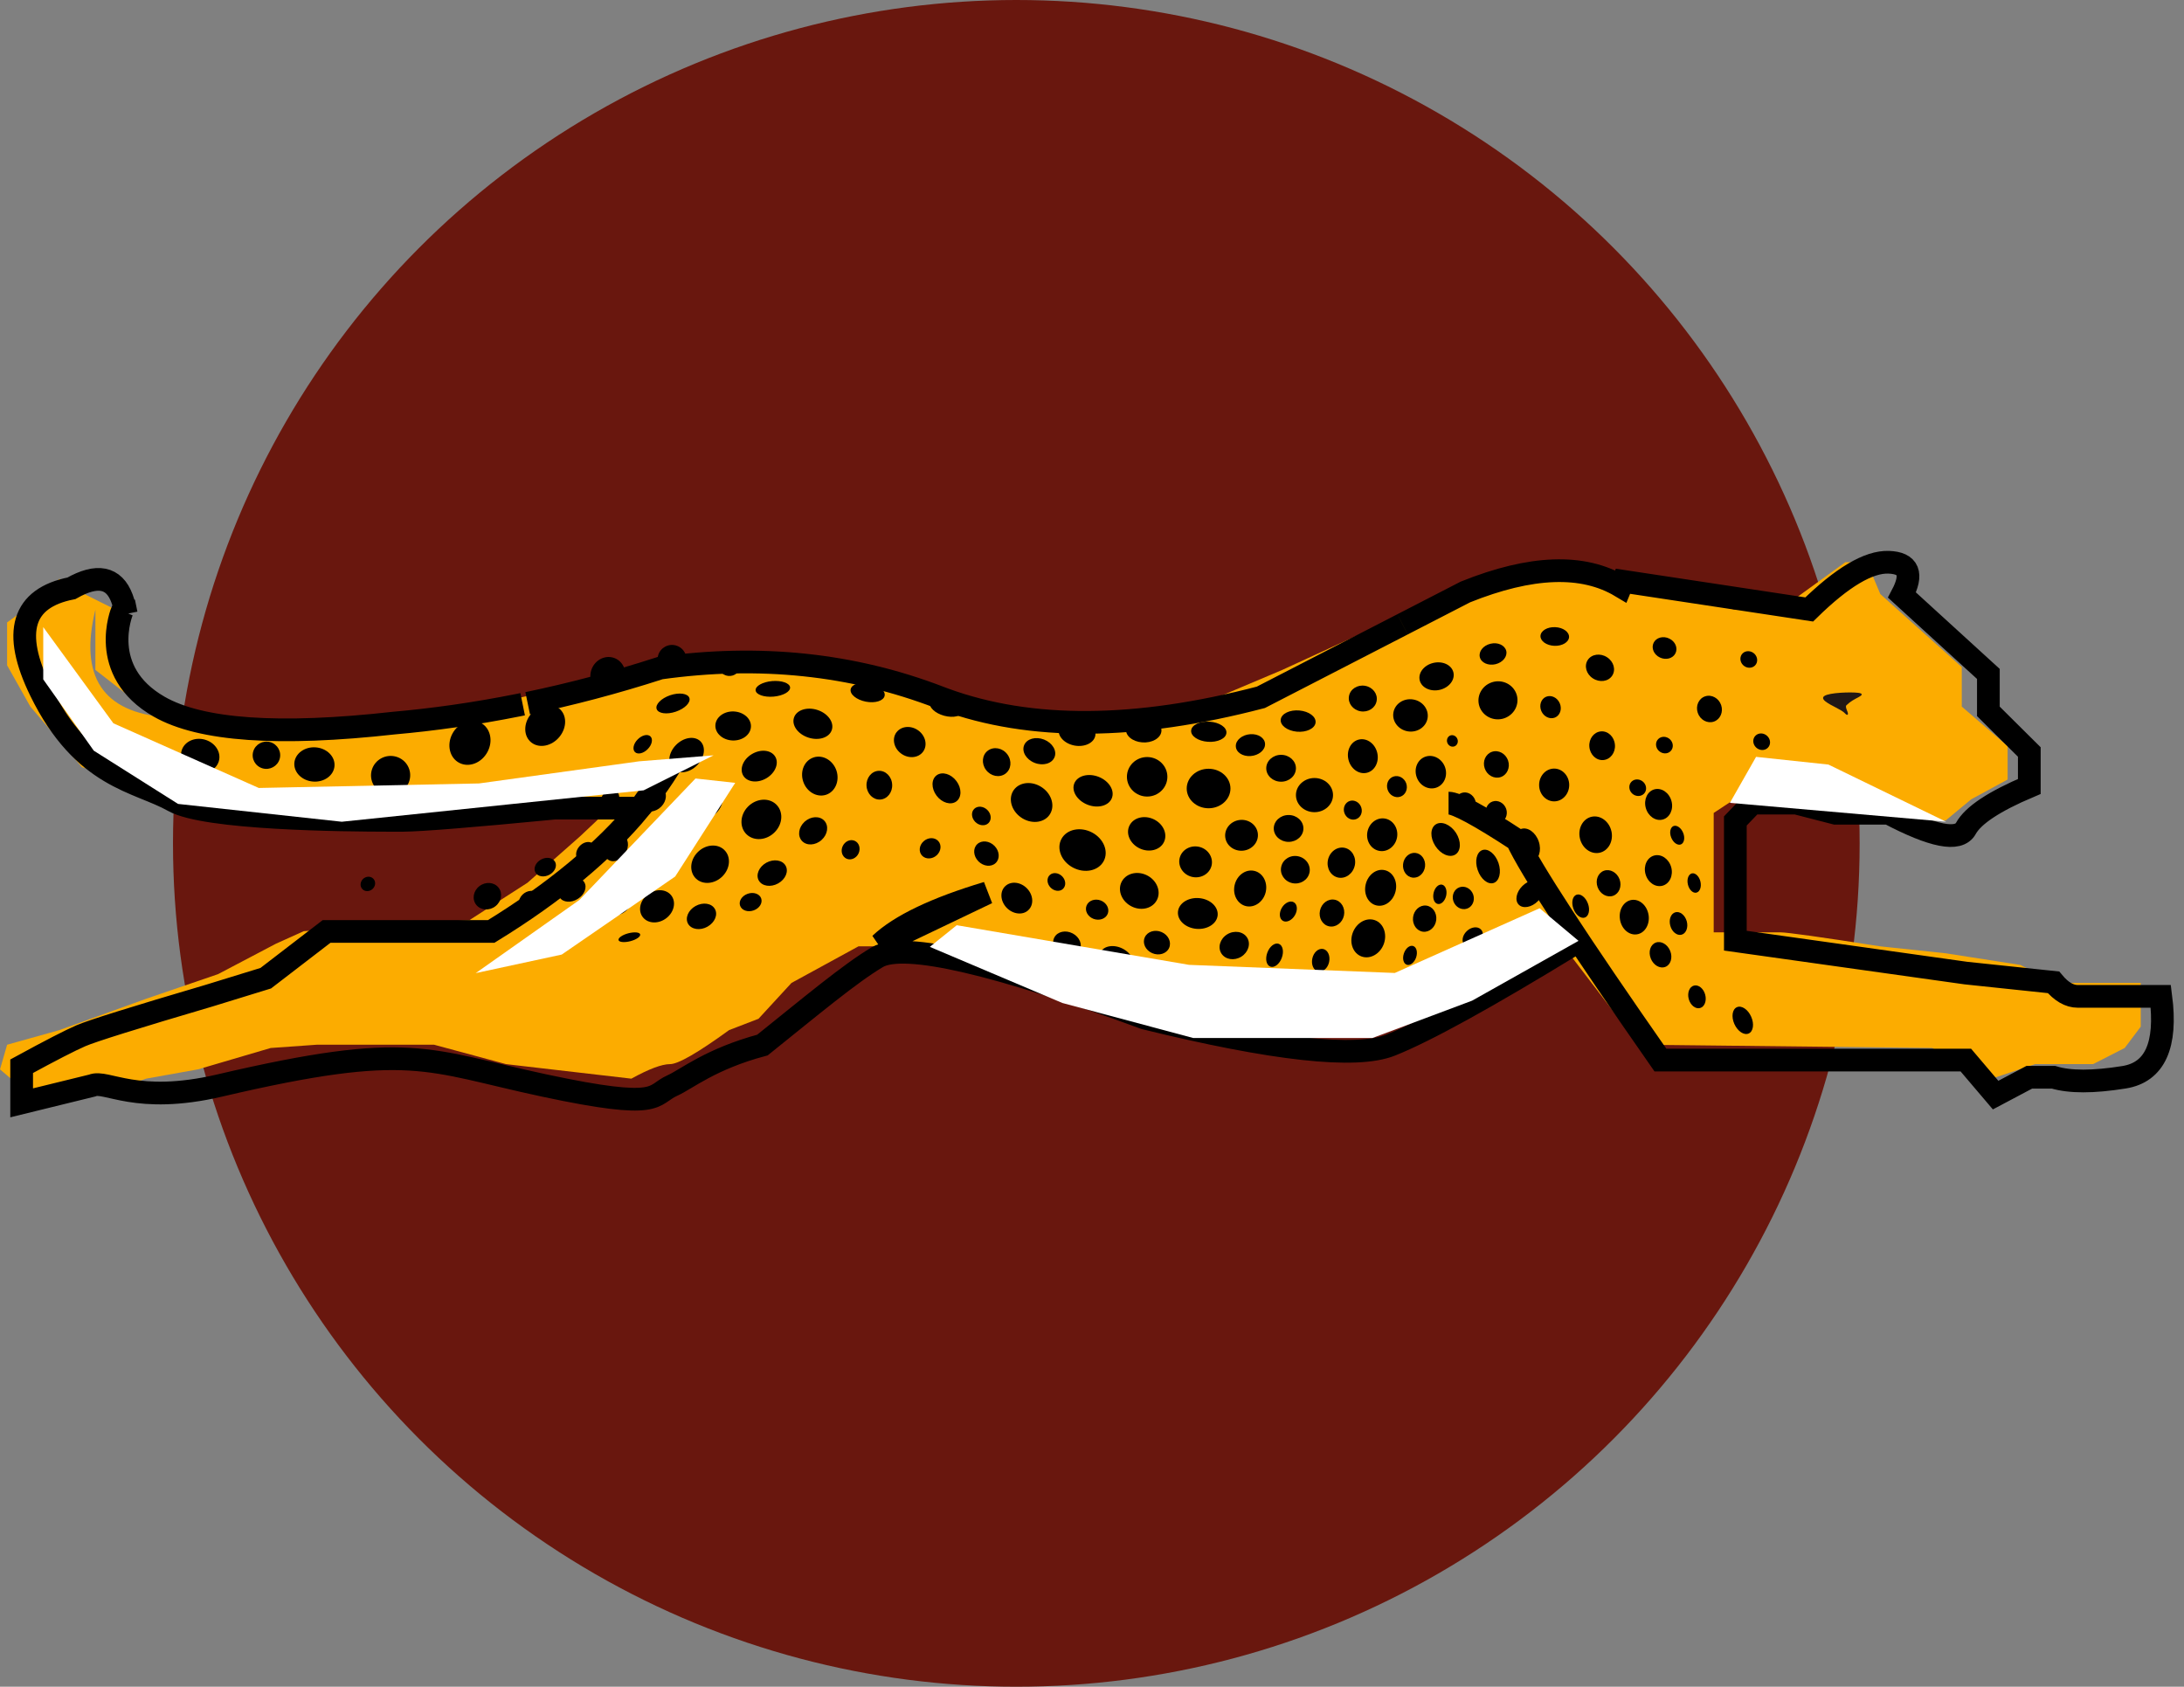 <?xml version="1.0" encoding="UTF-8"?>
<svg width="101" height="78" version="1.1" viewBox="0 0 101 78" xmlns="http://www.w3.org/2000/svg" xmlns:cc="http://creativecommons.org/ns#" xmlns:dc="http://purl.org/dc/elements/1.1/" xmlns:rdf="http://www.w3.org/1999/02/22-rdf-syntax-ns#">
 <rect x="0" y="0" width="101" height="78" fill="#808080" stroke="none"/>
 <title>Group 2</title>
 <g fill="none" fill-rule="evenodd">
  <g id="Artboard-Copy" transform="translate(-1037,-770)">
   <g transform="translate(1037,770)">
    <g id="TWINLAB-CIBIO-NAMÍBI" transform="translate(119.36,8.87)" fill-rule="nonzero">
     <path id="TWINLABCIBIO" d="m10.59 21.93v-18.375h6.525v-3.315h-17.115v3.315h6.555v18.375zm17.385 0 4.785-14.82c0.06-0.19 0.122-0.395 0.188-0.615s0.128-0.455 0.188-0.705c0.06 0.25 0.122 0.485 0.188 0.705s0.128 0.425 0.188 0.615l4.74 14.82h3.645l6.735-21.69h-3.165c-0.34 0-0.63 0.09-0.87 0.27s-0.395 0.395-0.465 0.645l-3.69 12.975c-0.08 0.31-0.158 0.645-0.233 1.005s-0.147 0.735-0.217 1.125c-0.16-0.78-0.35-1.49-0.57-2.13l-4.23-12.975c-0.09-0.28-0.25-0.502-0.48-0.667s-0.52-0.247-0.87-0.247h-1.185c-0.34 0-0.627 0.095-0.863 0.285s-0.393 0.4-0.472 0.63l-4.26 12.975c-0.11 0.32-0.212 0.667-0.307 1.042s-0.182 0.772-0.263 1.192c-0.07-0.42-0.142-0.818-0.217-1.192s-0.158-0.723-0.247-1.042l-3.69-12.975c-0.08-0.28-0.237-0.502-0.472-0.667s-0.527-0.247-0.877-0.247h-3.39l6.735 21.69zm27.495 0v-21.69h-4.05v21.69zm8.355 0v-13.32c0-0.26-0.007-0.547-0.022-0.863s-0.037-0.632-0.068-0.953l11.34 14.445c0.2 0.26 0.405 0.44 0.615 0.54s0.475 0.15 0.795 0.15h2.085v-21.69h-3.555v13.185c0 0.29 0.007 0.603 0.022 0.938s0.043 0.677 0.083 1.028l-11.385-14.505c-0.11-0.14-0.21-0.253-0.3-0.338s-0.182-0.15-0.278-0.195-0.203-0.075-0.323-0.09-0.27-0.022-0.45-0.022h-2.115v21.69zm31.77 0v-3.33h-8.685v-18.36h-4.035v21.69zm3.75 0c0.34 0 0.627-0.095 0.863-0.285 0.235-0.19 0.393-0.4 0.472-0.63l1.62-4.425h8.985l1.62 4.425c0.1 0.26 0.263 0.477 0.487 0.652s0.512 0.263 0.863 0.263h3.12l-8.52-21.69h-4.125l-8.52 21.69zm10.905-8.19h-6.915l2.64-7.185c0.13-0.33 0.263-0.715 0.398-1.155s0.273-0.915 0.412-1.425c0.14 0.51 0.282 0.983 0.427 1.417s0.278 0.812 0.398 1.133zm17.475 8.19c1.26 0 2.38-0.16 3.36-0.48s1.805-0.762 2.475-1.327 1.18-1.238 1.53-2.018 0.525-1.63 0.525-2.55c0-2.55-1.49-4.16-4.47-4.83 0.67-0.23 1.248-0.51 1.732-0.84s0.885-0.698 1.2-1.103 0.547-0.84 0.698-1.305 0.225-0.953 0.225-1.462c0-0.89-0.15-1.69-0.45-2.4s-0.772-1.315-1.417-1.815-1.47-0.885-2.475-1.155-2.217-0.405-3.638-0.405h-7.485v21.69zm-0.93-12.3h-3.225v-6.27h3.45c1.36 0 2.36 0.24 3 0.72s0.96 1.285 0.96 2.415c0 1.09-0.355 1.885-1.065 2.385s-1.75 0.75-3.12 0.75zm0.87 9.15h-4.095v-6.36h4.08c0.71 0 1.315 0.07 1.815 0.21s0.91 0.343 1.23 0.608 0.555 0.585 0.705 0.96 0.225 0.797 0.225 1.268c0 0.45-0.068 0.875-0.203 1.275s-0.355 0.75-0.66 1.05-0.71 0.54-1.215 0.72-1.133 0.27-1.883 0.27zm26.25 3.39c1.8 0 3.342-0.29 4.628-0.87s2.368-1.415 3.248-2.505l-1.59-1.725c-0.16-0.17-0.35-0.255-0.57-0.255-0.13 0-0.25 0.028-0.36 0.083s-0.215 0.128-0.315 0.217c-0.33 0.3-0.662 0.552-0.998 0.757s-0.69 0.372-1.065 0.502-0.785 0.225-1.23 0.285-0.943 0.09-1.492 0.09c-0.92 0-1.78-0.172-2.58-0.517s-1.495-0.843-2.085-1.492-1.058-1.45-1.403-2.4-0.517-2.035-0.517-3.255c0-1.18 0.172-2.243 0.517-3.188s0.825-1.748 1.44-2.408 1.35-1.167 2.205-1.522 1.792-0.532 2.812-0.532c0.87 0 1.587 0.09 2.152 0.27s1.032 0.375 1.403 0.585 0.675 0.405 0.915 0.585 0.475 0.27 0.705 0.27c0.22 0 0.393-0.045 0.517-0.135s0.228-0.195 0.307-0.315l1.35-1.875c-0.86-0.85-1.893-1.532-3.098-2.047s-2.612-0.772-4.223-0.772c-1.65 0-3.158 0.273-4.522 0.818s-2.538 1.308-3.518 2.288-1.74 2.147-2.28 3.502-0.81 2.848-0.81 4.478c0 1.61 0.242 3.095 0.728 4.455s1.183 2.53 2.092 3.51 2.007 1.745 3.292 2.295 2.732 0.825 4.343 0.825zm15.39-0.24v-21.69h-4.05v21.69zm12.99 0c1.26 0 2.38-0.16 3.36-0.48s1.805-0.762 2.475-1.327 1.18-1.238 1.53-2.018 0.525-1.63 0.525-2.55c0-2.55-1.49-4.16-4.47-4.83 0.67-0.23 1.248-0.51 1.732-0.84s0.885-0.698 1.2-1.103 0.547-0.84 0.698-1.305 0.225-0.953 0.225-1.462c0-0.89-0.15-1.69-0.45-2.4s-0.772-1.315-1.417-1.815-1.47-0.885-2.475-1.155-2.217-0.405-3.638-0.405h-7.485v21.69zm-0.93-12.3h-3.225v-6.27h3.45c1.36 0 2.36 0.24 3 0.72s0.96 1.285 0.96 2.415c0 1.09-0.355 1.885-1.065 2.385s-1.75 0.75-3.12 0.75zm0.87 9.15h-4.095v-6.36h4.08c0.71 0 1.315 0.07 1.815 0.21s0.91 0.343 1.23 0.608 0.555 0.585 0.705 0.96 0.225 0.797 0.225 1.268c0 0.45-0.068 0.875-0.203 1.275s-0.355 0.75-0.66 1.05-0.71 0.54-1.215 0.72-1.133 0.27-1.883 0.27zm15.885 3.15v-21.69h-4.05v21.69zm14.625 0.24c1.64 0 3.135-0.278 4.485-0.833s2.505-1.327 3.465-2.317 1.705-2.163 2.235-3.518 0.795-2.828 0.795-4.418-0.265-3.062-0.795-4.418-1.275-2.525-2.235-3.51-2.115-1.758-3.465-2.317-2.845-0.84-4.485-0.84-3.138 0.278-4.492 0.833-2.515 1.327-3.48 2.317-1.712 2.163-2.243 3.518-0.795 2.828-0.795 4.418 0.265 3.062 0.795 4.418 1.278 2.527 2.243 3.518 2.125 1.762 3.48 2.317 2.853 0.833 4.492 0.833zm0-3.45c-1.06 0-2.015-0.175-2.865-0.525s-1.573-0.853-2.167-1.508-1.052-1.455-1.373-2.4-0.48-2.013-0.48-3.203 0.16-2.257 0.48-3.203 0.777-1.748 1.373-2.408 1.317-1.165 2.167-1.515 1.805-0.525 2.865-0.525 2.013 0.175 2.857 0.525 1.562 0.855 2.152 1.515 1.042 1.462 1.357 2.408 0.472 2.013 0.472 3.203-0.158 2.257-0.472 3.203-0.767 1.745-1.357 2.4-1.308 1.157-2.152 1.508-1.798 0.525-2.857 0.525z" fill="#000"/>
     <path id="NAMÍBIA" d="m5.385 56.73v-13.32c0-0.26-0.007-0.547-0.022-0.863s-0.037-0.632-0.068-0.953l11.34 14.445c0.2 0.26 0.405 0.44 0.615 0.54s0.475 0.15 0.795 0.15h2.085v-21.69h-3.555v13.185c0 0.29 0.007 0.603 0.022 0.938s0.043 0.677 0.083 1.028l-11.385-14.505c-0.11-0.14-0.21-0.253-0.3-0.338s-0.182-0.15-0.278-0.195-0.203-0.075-0.323-0.09-0.27-0.022-0.45-0.022h-2.115v21.69zm20.085 0c0.34 0 0.627-0.095 0.863-0.285s0.393-0.4 0.472-0.63l1.62-4.425h8.985l1.62 4.425c0.1 0.26 0.263 0.477 0.487 0.652s0.512 0.263 0.863 0.263h3.12l-8.52-21.69h-4.125l-8.52 21.69zm10.905-8.19h-6.915l2.64-7.185c0.13-0.33 0.263-0.715 0.398-1.155s0.273-0.915 0.412-1.425c0.14 0.51 0.282 0.983 0.427 1.417s0.278 0.812 0.398 1.133zm12.84 8.19v-14.01c0-0.27-0.007-0.562-0.022-0.877s-0.043-0.637-0.083-0.968l6.645 12.345c0.15 0.28 0.345 0.497 0.585 0.652s0.52 0.233 0.84 0.233h0.555c0.32 0 0.6-0.077 0.84-0.233s0.435-0.372 0.585-0.652l6.555-12.3c-0.03 0.32-0.052 0.635-0.068 0.945s-0.022 0.595-0.022 0.855v14.01h3.555v-21.69h-3.045c-0.18 0-0.335 5e-3 -0.465 0.015s-0.247 0.035-0.352 0.075-0.2 0.105-0.285 0.195-0.168 0.21-0.247 0.36l-6.42 12.015c-0.17 0.32-0.33 0.655-0.48 1.005s-0.295 0.705-0.435 1.065c-0.14-0.35-0.282-0.698-0.427-1.042s-0.302-0.677-0.472-0.998l-6.48-12.045c-0.08-0.15-0.165-0.27-0.255-0.36s-0.188-0.155-0.292-0.195-0.223-0.065-0.352-0.075-0.285-0.015-0.465-0.015h-3.045v21.69zm26.925-23.235c0.14 0 0.263-5e-3 0.367-0.015s0.205-0.03 0.3-0.06 0.19-0.07 0.285-0.12 0.198-0.115 0.307-0.195l4.44-3.24h-4.125c-0.2 0-0.37 0.007-0.51 0.022s-0.265 0.045-0.375 0.09-0.217 0.107-0.323 0.188-0.217 0.18-0.338 0.3l-2.94 3.03zm1.89 23.235v-21.69h-4.05v21.69zm12.99 0c1.26 0 2.38-0.16 3.36-0.48s1.805-0.762 2.475-1.327 1.18-1.238 1.53-2.018 0.525-1.63 0.525-2.55c0-2.55-1.49-4.16-4.47-4.83 0.67-0.23 1.248-0.51 1.732-0.84s0.885-0.698 1.2-1.103 0.547-0.84 0.698-1.305 0.225-0.953 0.225-1.462c0-0.89-0.15-1.69-0.45-2.4s-0.772-1.315-1.417-1.815-1.47-0.885-2.475-1.155-2.217-0.405-3.638-0.405h-7.485v21.69zm-0.93-12.3h-3.225v-6.27h3.45c1.36 0 2.36 0.24 3 0.72s0.96 1.285 0.96 2.415c0 1.09-0.355 1.885-1.065 2.385s-1.75 0.75-3.12 0.75zm0.87 9.15h-4.095v-6.36h4.08c0.71 0 1.315 0.07 1.815 0.21s0.91 0.343 1.23 0.608 0.555 0.585 0.705 0.96 0.225 0.797 0.225 1.268c0 0.45-0.068 0.875-0.203 1.275s-0.355 0.75-0.66 1.05-0.71 0.54-1.215 0.72-1.133 0.27-1.883 0.27zm15.885 3.15v-21.69h-4.05v21.69zm5.835 0c0.34 0 0.627-0.095 0.863-0.285s0.393-0.4 0.472-0.63l1.62-4.425h8.985l1.62 4.425c0.1 0.26 0.263 0.477 0.487 0.652s0.512 0.263 0.863 0.263h3.12l-8.52-21.69h-4.125l-8.52 21.69zm10.905-8.19h-6.915l2.64-7.185c0.13-0.33 0.263-0.715 0.398-1.155s0.273-0.915 0.412-1.425c0.14 0.51 0.282 0.983 0.427 1.417s0.278 0.812 0.398 1.133z" fill="#69170e"/>
    </g>
    <circle id="Oval" cx="47" cy="39" r="39" fill="#69170e"/>
    <path d="m4.413 28.186c-0.762 3.101 0.337 4.764 3.298 4.989 2.961 0.225 7.081 0.225 12.361 0l6.761-1.556 3.587-0.77 5.482-0.084 4.606 0.854c2.867 1.037 4.904 1.556 6.113 1.556h7.484l5.195-2.196 9.165-4.211h3.339l5.183 0.649 3.218 0.769h2.111l3.021-2.186 1.001 9.74e-4 0.618 1.471 3.767 3.377v1.825l2.12 1.83v1.545l-1.685 0.915-1.177 0.976h-0.615l-3.028-0.976h-2.784l-2.124-0.744-1.225 0.744-0.955 0.63v5.52h3.066c0.332 0 1.878 0.216 4.64 0.649l3.026 0.321 3.447 0.538 1.656 0.833h3.915v2.021l-0.742 0.986-1.46 0.746h-2.681l-2.006 0.672h-0.826l-1.919-1.418-13.581-0.152-3.981-5.208c-0.661 0.296-1.219 0.623-1.675 0.982-0.456 0.359-1.923 1.239-4.402 2.642l-2.411 0.91h-4.496l-6.425-1.45-7.744-2.423h-4.952l-3.097 1.692-1.525 1.657-1.36 0.524c-1.444 1.048-2.355 1.573-2.732 1.573s-0.973 0.224-1.787 0.672l-5.798-0.672-3.329-0.898h-5.408l-2.144 0.152-3.361 0.988-2.399 0.43-2.347 0.767-1.669 0.353-1.339-0.353-1.404-1.196 0.33-1.14 2.413-0.675 4.016-1.45 3.325-1.139 2.675-1.406 1.293-0.582 7.663-0.513 2.681-1.727 2.437-2.151 1.806-1.704h-3.217l-6.981 0.63h-5.304l-4.715-0.63-4.629-1.487-2.39-2.803-1.074-1.909v-1.982l1.882-1.366 0.531-0.649 1.051 0.649 1.543 0.769 0.551 3.943-1.475-1.15" fill="#fcac00"/>
    <path id="Shape" d="m64.861 28.872-6.553 3.375c-5.78 1.512-10.656 1.542-14.628 0.091l-0.242-0.091c-4.015-1.543-8.317-1.994-12.906-1.353-2.138 0.692-4.188 1.224-6.129 1.627m48.403 11.127c-4.053 2.48-6.882 4.039-8.488 4.678-1.606 0.639-5.396 0.225-11.371-1.243-6.696-2.469-11.122-3.561-12.377-2.819-1.255 0.743-3.05 2.249-5.31 4.062-2.403 0.643-3.507 1.577-4.166 1.872-0.989 0.443-0.44 1.17-5.92 0-5.481-1.17-6.149-2.073-15.015 0-3.867 0.904-5.254-0.274-5.892 0l-3.266 0.801v-1.693c1.32-0.72 2.234-1.19 2.743-1.411 0.509-0.221 2.489-0.84 5.938-1.857l2.608-0.803 2.813-2.162h7.613c2.92-1.791 5.212-3.691 6.877-5.702l-3.952-2.95e-4c-3.81 0.368-6.142 0.556-6.997 0.564l-0.056 2.78e-4 -0.569-1.5e-5c-2.168-0.003-8.516-0.062-9.996-0.897-1.65-0.931-4.171-1.033-6.152-5.096-1.321-2.708-0.844-4.288 1.431-4.737 1.19-0.676 1.969-0.522 2.338 0.464 0.065 0.175 0.119 0.354 0.162 0.538l0.01 0.049m59.05 0.615 2.909-1.498c3.037-1.219 5.432-1.305 7.187-0.257l0.097-0.237 8.613 1.304c1.519-1.487 2.744-2.215 3.673-2.183 0.929 0.032 1.135 0.538 0.618 1.518l3.994 3.646v1.731l1.893 1.879v1.594c-1.622 0.686-2.6 1.333-2.934 1.942-0.334 0.609-1.524 0.374-3.571-0.703h-2.457l-1.818-0.468h-2.023l-0.791 0.824v5.537l10.659 1.498 4.054 0.427c0.361 0.433 0.735 0.65 1.122 0.65h3.84c0.293 2.265-0.274 3.512-1.7 3.741s-2.514 0.229-3.262 0h-1.12l-1.557 0.825-1.377-1.62h-14.124c-3.81-5.459-6.021-8.85-6.634-10.174-1.742-1.139-2.797-1.709-3.164-1.709m-36.263-1.361-1.085 1.534c0.385-0.469 0.736-0.944 1.053-1.425l0.066-0.103zm14.929 5.513-4.952 2.368c0.919-0.865 2.569-1.654 4.952-2.368zm-21.485-8.724-0.181 0.037c-2.062 0.412-3.997 0.678-5.774 0.835-5.312 0.593-8.93 0.341-10.853-0.757-2.885-1.647-1.712-4.428-1.712-4.428l0.162 0.001 0.028 0.136" stroke="#000" stroke-width="1.05"/>
    <g transform="translate(8,29)">
     <path d="m76.372 3.183c0.229-0.159 1.232-0.186 1.56-0.145 0.254 0.032 0.18 0.118 0.016 0.202-0.179 0.093-0.374 0.192-0.562 0.376-0.059 0.056 0.035 0.25 0.055 0.305 0.048 0.131-0.002 0.193-0.12 0.067-0.165-0.18-0.635-0.345-0.894-0.546-0.141-0.109-0.151-0.194-0.056-0.26" fill="#221815"/>
     <g fill="#000">
      <path d="m48.903 7.464c0 0.503-0.453 0.913-1.012 0.913-0.558 0-1.011-0.41-1.011-0.913 0-0.506 0.453-0.914 1.011-0.914 0.558 0 1.012 0.409 1.012 0.914"/>
      <path d="m27.892 8.197c0.343 0.326 0.314 0.902-0.063 1.284-0.375 0.384-0.957 0.431-1.3 0.105-0.341-0.327-0.315-0.903 0.063-1.286 0.378-0.382 0.96-0.428 1.3-0.103"/>
      <path d="m29.635 6.023c0.429-0.134 0.897 0.146 1.051 0.624 0.151 0.479-0.069 0.975-0.494 1.109-0.427 0.133-0.898-0.147-1.051-0.626-0.153-0.479 0.068-0.974 0.494-1.106"/>
      <path d="m33.464 4.859c0.225-0.293 0.679-0.323 1.014-0.072 0.335 0.253 0.426 0.693 0.203 0.983-0.224 0.293-0.68 0.324-1.016 0.071-0.336-0.253-0.426-0.692-0.202-0.983"/>
      <path d="m35.316 6.851c0.255-0.186 0.665-0.065 0.914 0.268 0.251 0.334 0.249 0.756-0.005 0.942-0.253 0.186-0.663 0.067-0.914-0.268-0.25-0.335-0.248-0.757 0.005-0.942"/>
      <path d="m37.688 5.709c0.275-0.2 0.676-0.122 0.897 0.174 0.222 0.296 0.181 0.697-0.091 0.896-0.272 0.199-0.673 0.121-0.896-0.176-0.222-0.295-0.182-0.697 0.09-0.894"/>
      <path d="m28.72 4.18c0.121-0.352 0.61-0.507 1.091-0.346 0.482 0.16 0.774 0.575 0.655 0.926-0.12 0.353-0.606 0.507-1.09 0.346-0.483-0.16-0.777-0.575-0.656-0.925"/>
      <path d="m25.083 4.539c0.016-0.373 0.397-0.658 0.851-0.639 0.454 0.02 0.81 0.334 0.794 0.704-0.015 0.371-0.396 0.656-0.851 0.638-0.454-0.018-0.81-0.333-0.794-0.703"/>
      <path d="m29.088 9.888c-0.217-0.235-0.161-0.631 0.124-0.891 0.285-0.257 0.692-0.277 0.907-0.046 0.218 0.233 0.163 0.632-0.123 0.89-0.284 0.258-0.692 0.28-0.908 0.047"/>
      <path d="m22.367 3.789c-0.072-0.211 0.207-0.495 0.624-0.638 0.416-0.141 0.815-0.087 0.889 0.122 0.073 0.21-0.207 0.494-0.624 0.636-0.419 0.143-0.816 0.088-0.889-0.121"/>
      <path d="m26.944 2.923c-0.016-0.199 0.327-0.39 0.765-0.428 0.439-0.036 0.811 0.093 0.829 0.292 0.017 0.198-0.325 0.388-0.765 0.427-0.44 0.037-0.812-0.093-0.829-0.291"/>
      <path d="m31.34 2.871c0.05-0.235 0.437-0.356 0.87-0.273 0.433 0.085 0.747 0.343 0.7 0.576-0.048 0.235-0.436 0.357-0.869 0.273-0.434-0.085-0.748-0.342-0.702-0.576"/>
      <path d="m35.008 3.475c0.066-0.231 0.462-0.325 0.888-0.211 0.424 0.115 0.719 0.394 0.656 0.624-0.064 0.231-0.46 0.325-0.887 0.211-0.425-0.115-0.721-0.394-0.657-0.624"/>
      <path d="m37.757 3.955c0.064-0.231 0.461-0.326 0.886-0.212 0.425 0.115 0.72 0.394 0.656 0.624-0.063 0.23-0.46 0.325-0.887 0.211-0.425-0.115-0.72-0.393-0.655-0.623"/>
      <path d="m28.33 11.031c0.152 0.266-0.005 0.632-0.346 0.822-0.342 0.19-0.742 0.13-0.894-0.135-0.149-0.264 0.007-0.633 0.348-0.823 0.343-0.188 0.743-0.128 0.892 0.136"/>
      <path d="m25.059 13.032c0.153 0.265-0.004 0.632-0.345 0.822-0.341 0.191-0.74 0.129-0.894-0.135-0.149-0.264 0.006-0.634 0.348-0.823 0.342-0.188 0.74-0.13 0.89 0.136"/>
      <path d="m17.667 10.848c0.11 0.193-0.002 0.46-0.253 0.599-0.25 0.138-0.54 0.095-0.652-0.098-0.108-0.193 0.005-0.461 0.255-0.6 0.25-0.138 0.539-0.094 0.65 0.1"/>
      <path d="m27.2 12.542c0.078 0.211-0.076 0.461-0.345 0.557-0.27 0.096-0.549 0.003-0.627-0.211-0.079-0.21 0.076-0.46 0.347-0.556 0.266-0.096 0.548-0.003 0.626 0.21"/>
      <path d="m21.605 14.208c0.028 0.101-0.173 0.242-0.451 0.315-0.275 0.072-0.522 0.05-0.549-0.049-0.027-0.101 0.174-0.243 0.451-0.315 0.275-0.072 0.523-0.052 0.549 0.049"/>
      <path d="m25.223 7.423c0.301 0.288 0.261 0.807-0.088 1.162-0.348 0.356-0.874 0.413-1.174 0.126-0.302-0.287-0.263-0.808 0.086-1.164 0.35-0.354 0.877-0.411 1.176-0.123"/>
      <path d="m24.385 5.273c0.27 0.26 0.206 0.756-0.142 1.11-0.35 0.358-0.852 0.436-1.123 0.178-0.271-0.258-0.207-0.756 0.142-1.111 0.35-0.355 0.852-0.434 1.123-0.177"/>
      <path d="m20.356 1.411c0.427 0.123 0.665 0.591 0.53 1.044-0.134 0.455-0.59 0.723-1.018 0.599-0.427-0.122-0.664-0.59-0.53-1.045 0.135-0.452 0.59-0.721 1.018-0.598"/>
      <path d="m23.264 0.851c0.353 0.102 0.555 0.468 0.451 0.817-0.104 0.351-0.474 0.552-0.826 0.45-0.354-0.1-0.555-0.467-0.451-0.818 0.102-0.35 0.473-0.551 0.826-0.45"/>
      <path d="m17.849 3.755c0.369 0.287 0.382 0.875 0.03 1.311-0.351 0.437-0.934 0.559-1.303 0.272-0.37-0.288-0.381-0.877-0.028-1.313 0.352-0.437 0.933-0.558 1.3-0.27"/>
      <path d="m14.226 4.422c0.449 0.232 0.593 0.834 0.32 1.346-0.272 0.514-0.856 0.741-1.304 0.51-0.451-0.231-0.593-0.836-0.322-1.348 0.274-0.512 0.858-0.74 1.306-0.508"/>
      <path d="m10.32 5.992c0.48 0.137 0.754 0.635 0.613 1.11-0.141 0.477-0.643 0.75-1.125 0.612-0.479-0.137-0.754-0.635-0.613-1.112 0.142-0.476 0.644-0.748 1.125-0.61"/>
      <path d="m6.606 5.561c0.513 0.042 0.899 0.429 0.863 0.864-0.035 0.437-0.481 0.758-0.993 0.717-0.514-0.04-0.898-0.428-0.864-0.865 0.038-0.435 0.481-0.757 0.994-0.716"/>
      <path d="m1.481 5.206c0.475 0.137 0.76 0.584 0.638 0.997-0.124 0.416-0.606 0.641-1.083 0.504-0.474-0.136-0.76-0.584-0.637-0.999 0.124-0.415 0.607-0.639 1.081-0.503"/>
      <path d="m4.5 5.319c0.337 0.098 0.531 0.447 0.432 0.781-0.099 0.334-0.453 0.527-0.79 0.431-0.338-0.098-0.53-0.448-0.431-0.782 0.099-0.334 0.453-0.527 0.79-0.43"/>
      <path d="m22.647 7.442c0.22 0.211 0.192 0.595-0.066 0.857-0.258 0.263-0.645 0.305-0.868 0.093-0.222-0.21-0.19-0.594 0.067-0.857 0.259-0.262 0.647-0.304 0.867-0.094"/>
      <path d="m22.08 5.054c0.127 0.123 0.074 0.385-0.125 0.586-0.195 0.201-0.461 0.264-0.589 0.14-0.13-0.123-0.076-0.386 0.123-0.586 0.198-0.201 0.46-0.265 0.591-0.14"/>
      <path d="m20.468 7.548c0.188 0.11 0.226 0.395 0.081 0.634-0.143 0.242-0.415 0.347-0.606 0.235-0.19-0.11-0.225-0.395-0.08-0.635 0.143-0.241 0.414-0.345 0.605-0.234"/>
      <path d="m19.425 10.014c0.166 0.14 0.156 0.428-0.026 0.64-0.183 0.214-0.471 0.272-0.638 0.131-0.168-0.139-0.157-0.428 0.027-0.639 0.182-0.214 0.468-0.274 0.637-0.132"/>
      <path d="m20.821 9.626c0.245 0.14 0.292 0.509 0.106 0.824-0.185 0.318-0.534 0.462-0.777 0.321-0.243-0.138-0.292-0.508-0.105-0.824 0.185-0.316 0.533-0.46 0.776-0.321"/>
      <path d="m19.019 11.795c0.147 0.233 0.014 0.58-0.3 0.773-0.312 0.197-0.688 0.166-0.836-0.067-0.149-0.23-0.015-0.579 0.299-0.773 0.314-0.193 0.689-0.163 0.838 0.068"/>
      <path d="m23.21 9.526c0.307 0.293 0.264 0.826-0.094 1.193-0.359 0.366-0.899 0.424-1.206 0.131-0.309-0.293-0.266-0.827 0.094-1.193 0.359-0.366 0.9-0.425 1.206-0.131"/>
      <path d="m27.845 5.981c0.192 0.305 0.016 0.751-0.388 0.999-0.407 0.247-0.889 0.2-1.08-0.105-0.191-0.306-0.018-0.754 0.389-1 0.405-0.247 0.888-0.2 1.079 0.106"/>
      <path d="m21.033 11.976c0.298 0.285 0.285 0.775-0.031 1.095-0.315 0.324-0.814 0.351-1.11 0.068-0.299-0.285-0.285-0.776 0.029-1.098 0.316-0.32 0.814-0.351 1.113-0.065"/>
      <path d="m16.929 12.333c0.208 0.197 0.198 0.539-0.021 0.762-0.219 0.223-0.565 0.244-0.774 0.046-0.206-0.198-0.197-0.54 0.023-0.764 0.219-0.223 0.565-0.243 0.772-0.044"/>
      <path d="m9.256 11.626c0.128 0.122 0.123 0.333-0.013 0.47-0.136 0.138-0.348 0.151-0.476 0.029-0.128-0.122-0.122-0.333 0.013-0.471 0.135-0.137 0.348-0.15 0.476-0.028"/>
      <path d="m25.491 10.301c0.32 0.305 0.286 0.851-0.074 1.216-0.359 0.367-0.912 0.417-1.23 0.113-0.319-0.305-0.289-0.851 0.074-1.218 0.359-0.366 0.91-0.417 1.23-0.112"/>
      <path d="m23.039 12.402c0.24 0.301 0.141 0.772-0.218 1.052-0.36 0.282-0.847 0.267-1.088-0.034-0.242-0.3-0.143-0.772 0.217-1.053 0.362-0.281 0.851-0.265 1.089 0.035"/>
      <path d="m19.148 14.04c-0.033 0.289-0.341 0.492-0.688 0.454-0.346-0.038-0.601-0.303-0.569-0.592 0.033-0.289 0.339-0.493 0.687-0.453 0.347 0.038 0.602 0.303 0.57 0.591"/>
      <path d="m26.256 1.664c0.031 0.299-0.182 0.565-0.472 0.593-0.292 0.03-0.555-0.189-0.586-0.49-0.029-0.299 0.182-0.565 0.475-0.594 0.292-0.029 0.554 0.192 0.583 0.49"/>
      <path d="m72.984 18.016c0.15 0.336 0.097 0.684-0.116 0.777-0.217 0.094-0.511-0.104-0.662-0.441-0.149-0.336-0.097-0.684 0.12-0.777 0.214-0.094 0.511 0.104 0.658 0.441"/>
      <path d="m33.258 7.276c0.023 0.367-0.227 0.679-0.552 0.698-0.326 0.019-0.611-0.263-0.633-0.631-0.021-0.366 0.227-0.679 0.555-0.697 0.327-0.02 0.611 0.264 0.63 0.63"/>
      <path d="m66.683 5.437c0.032 0.366-0.209 0.684-0.537 0.71-0.326 0.028-0.615-0.247-0.646-0.616-0.031-0.365 0.212-0.684 0.538-0.709 0.326-0.027 0.616 0.25 0.644 0.615"/>
      <path d="m69.194 0.529c0.281 0.132 0.409 0.438 0.289 0.68-0.119 0.242-0.441 0.33-0.722 0.195-0.28-0.132-0.408-0.44-0.288-0.681 0.12-0.242 0.444-0.33 0.721-0.194"/>
      <path d="m66.319 1.394c0.312 0.201 0.416 0.584 0.235 0.855-0.179 0.269-0.576 0.325-0.89 0.121-0.311-0.2-0.415-0.585-0.234-0.855 0.18-0.269 0.58-0.324 0.889-0.121"/>
      <path d="m15.053 12.043c0.206 0.257 0.142 0.644-0.142 0.864-0.282 0.222-0.68 0.192-0.886-0.063-0.205-0.258-0.142-0.645 0.143-0.864 0.283-0.221 0.68-0.193 0.885 0.063"/>
      <path d="m45.986 6.921c0 0.505-0.42 0.914-0.936 0.914-0.516 0-0.935-0.41-0.935-0.914 0-0.504 0.419-0.913 0.935-0.913 0.516 0 0.936 0.409 0.936 0.913"/>
      <path d="m43.416 7.913c-0.145 0.354-0.651 0.486-1.128 0.297-0.479-0.192-0.75-0.633-0.605-0.987 0.146-0.354 0.651-0.487 1.13-0.297 0.478 0.191 0.749 0.632 0.603 0.987"/>
      <path d="m40.765 6.018c-0.121 0.297-0.534 0.412-0.92 0.258-0.39-0.154-0.605-0.52-0.483-0.817 0.122-0.297 0.534-0.412 0.922-0.259 0.389 0.154 0.606 0.522 0.482 0.818"/>
      <path d="m40.528 8.692c-0.275 0.378-0.867 0.424-1.318 0.103-0.455-0.322-0.598-0.889-0.324-1.268 0.276-0.378 0.866-0.424 1.32-0.102 0.454 0.321 0.597 0.889 0.322 1.266"/>
      <path d="m43.038 10.826c-0.244 0.448-0.879 0.579-1.418 0.294-0.539-0.286-0.776-0.88-0.531-1.328 0.243-0.447 0.878-0.579 1.417-0.293 0.539 0.285 0.775 0.88 0.532 1.327"/>
      <path d="m45.478 12.661c-0.227 0.38-0.767 0.48-1.204 0.224-0.44-0.256-0.608-0.772-0.379-1.151 0.229-0.379 0.767-0.479 1.207-0.224 0.437 0.256 0.606 0.772 0.377 1.151"/>
      <path d="m48.312 13.322c-0.036 0.392-0.474 0.674-0.982 0.631-0.508-0.044-0.888-0.396-0.855-0.789 0.035-0.394 0.475-0.676 0.981-0.632 0.507 0.044 0.888 0.397 0.856 0.79"/>
      <path d="m48.023 11.052c-0.105 0.378-0.516 0.598-0.92 0.492-0.406-0.109-0.648-0.503-0.544-0.884 0.105-0.379 0.516-0.6 0.922-0.493 0.404 0.107 0.646 0.503 0.543 0.886"/>
      <path d="m50.17 9.552c0.041 0.391-0.264 0.742-0.679 0.785-0.42 0.043-0.79-0.241-0.83-0.633-0.041-0.391 0.264-0.743 0.679-0.787 0.418-0.043 0.789 0.242 0.83 0.634"/>
      <path d="m45.824 9.947c-0.183 0.369-0.691 0.495-1.129 0.282-0.442-0.216-0.646-0.688-0.46-1.056 0.186-0.37 0.69-0.496 1.129-0.283 0.439 0.214 0.644 0.686 0.46 1.057"/>
      <path d="m38.045 10.909c-0.206 0.197-0.563 0.16-0.8-0.08-0.235-0.242-0.26-0.595-0.053-0.791 0.205-0.197 0.564-0.161 0.8 0.08 0.236 0.24 0.26 0.595 0.053 0.791"/>
      <path d="m37.708 9.067c-0.157 0.149-0.431 0.12-0.61-0.062-0.179-0.184-0.198-0.454-0.041-0.604 0.158-0.15 0.43-0.122 0.61 0.061 0.181 0.184 0.2 0.454 0.041 0.605"/>
      <path d="m39.549 13.094c-0.262 0.242-0.713 0.183-1.005-0.125-0.292-0.313-0.313-0.76-0.046-0.999 0.264-0.241 0.714-0.185 1.006 0.124 0.291 0.311 0.311 0.758 0.045 0.999"/>
      <path d="m41.155 12.108c-0.15 0.139-0.411 0.106-0.578-0.072-0.168-0.179-0.18-0.437-0.027-0.574 0.152-0.139 0.411-0.107 0.579 0.071 0.168 0.179 0.178 0.436 0.025 0.575"/>
      <path d="m35.317 10.552c-0.205 0.187-0.507 0.193-0.676 0.015-0.168-0.18-0.136-0.477 0.07-0.662 0.206-0.187 0.507-0.195 0.676-0.016 0.168 0.179 0.136 0.476-0.07 0.663"/>
      <path d="m31.708 10.457c-0.101 0.228-0.35 0.341-0.554 0.254-0.206-0.09-0.29-0.347-0.187-0.575 0.102-0.229 0.35-0.344 0.556-0.255 0.206 0.088 0.286 0.346 0.185 0.576"/>
      <path d="m41.925 14.957c-0.144 0.267-0.52 0.347-0.843 0.18-0.322-0.171-0.466-0.525-0.32-0.793 0.146-0.268 0.522-0.349 0.844-0.18 0.324 0.169 0.465 0.524 0.32 0.793"/>
      <path d="m44.375 15.813c-0.162 0.302-0.628 0.371-1.038 0.158-0.411-0.218-0.611-0.636-0.445-0.938 0.161-0.303 0.625-0.374 1.036-0.159 0.41 0.215 0.609 0.635 0.447 0.939"/>
      <path d="m47.42 16.181c-0.021 0.285-0.352 0.492-0.738 0.464-0.39-0.029-0.684-0.283-0.661-0.569 0.019-0.284 0.35-0.491 0.738-0.465 0.388 0.029 0.683 0.284 0.661 0.57"/>
      <path d="m49.673 14.357c0.18 0.283 0.059 0.678-0.268 0.882-0.33 0.203-0.741 0.137-0.922-0.148-0.18-0.282-0.061-0.678 0.266-0.882 0.329-0.203 0.743-0.137 0.924 0.148"/>
      <path d="m49.347 16.282c0.1 0.161-0.027 0.42-0.285 0.581-0.261 0.16-0.554 0.16-0.653-0.002-0.105-0.16 0.023-0.419 0.281-0.581 0.26-0.16 0.553-0.159 0.657 0.002"/>
      <path d="m46.066 14.836c-0.12 0.267-0.471 0.376-0.781 0.241-0.312-0.135-0.465-0.462-0.344-0.731 0.119-0.269 0.471-0.377 0.78-0.243 0.311 0.135 0.465 0.463 0.345 0.733"/>
      <path d="m43.228 13.255c-0.092 0.233-0.386 0.338-0.658 0.236-0.271-0.104-0.415-0.378-0.322-0.612 0.09-0.233 0.384-0.34 0.656-0.238 0.271 0.104 0.415 0.379 0.324 0.614"/>
      <path d="m50.535 12.245c-0.102 0.449-0.506 0.744-0.905 0.659-0.397-0.088-0.637-0.524-0.534-0.974 0.101-0.451 0.506-0.746 0.903-0.659 0.397 0.087 0.637 0.523 0.536 0.974"/>
      <path d="m52.555 11.362c-0.078 0.342-0.432 0.554-0.792 0.477-0.362-0.08-0.591-0.421-0.511-0.762 0.075-0.343 0.429-0.558 0.79-0.478 0.362 0.079 0.59 0.42 0.514 0.763"/>
      <path d="m54.652 11.023c-0.082 0.379-0.424 0.628-0.766 0.559-0.344-0.072-0.554-0.437-0.474-0.817 0.082-0.38 0.425-0.63 0.769-0.559 0.341 0.07 0.553 0.436 0.472 0.817"/>
      <path d="m54.151 13.338c-0.072 0.338-0.379 0.562-0.685 0.499-0.307-0.064-0.496-0.391-0.423-0.73 0.073-0.34 0.38-0.563 0.686-0.5 0.304 0.064 0.493 0.391 0.422 0.731"/>
      <path d="m53.466 15.485c-0.061 0.288-0.286 0.484-0.501 0.441-0.215-0.045-0.338-0.314-0.276-0.602 0.061-0.287 0.285-0.484 0.5-0.44 0.215 0.044 0.339 0.313 0.277 0.601"/>
      <path d="m55.997 14.646c-0.167 0.462-0.625 0.726-1.024 0.587-0.399-0.14-0.585-0.629-0.417-1.093 0.167-0.463 0.625-0.728 1.023-0.589 0.397 0.139 0.583 0.628 0.418 1.094"/>
      <path d="m56.539 12.214c-0.104 0.449-0.5 0.744-0.882 0.656-0.384-0.086-0.606-0.523-0.5-0.973 0.105-0.45 0.5-0.745 0.882-0.657 0.383 0.085 0.608 0.522 0.5 0.974"/>
      <path d="m66.524 9.45c0.095 0.461-0.151 0.901-0.556 0.985-0.406 0.083-0.812-0.224-0.908-0.682-0.097-0.46 0.15-0.901 0.553-0.985 0.405-0.083 0.812 0.222 0.91 0.682"/>
      <path d="m66.898 11.664c0.115 0.32-0.016 0.659-0.297 0.76-0.281 0.099-0.602-0.08-0.719-0.399-0.116-0.32 0.016-0.66 0.297-0.76 0.279-0.098 0.601 0.08 0.719 0.399"/>
      <path d="m57.902 11.069c-0.037 0.316-0.292 0.546-0.572 0.516-0.281-0.031-0.479-0.312-0.444-0.627 0.035-0.316 0.291-0.546 0.572-0.516 0.28 0.03 0.479 0.311 0.444 0.627"/>
      <path d="m59.334 9.516c0.246 0.386 0.236 0.83-0.027 0.998-0.265 0.17-0.679-0.009-0.93-0.394-0.25-0.385-0.241-0.831 0.023-0.999 0.263-0.167 0.682 0.008 0.934 0.394"/>
      <path d="m58.879 12.419c-0.056 0.246-0.23 0.417-0.391 0.382-0.162-0.034-0.247-0.262-0.191-0.508 0.054-0.246 0.228-0.417 0.39-0.384 0.16 0.035 0.246 0.263 0.192 0.51"/>
      <path d="m57.49 15.273c-0.082 0.238-0.274 0.392-0.43 0.34-0.158-0.051-0.218-0.285-0.136-0.525 0.081-0.239 0.271-0.392 0.429-0.341 0.156 0.051 0.217 0.285 0.137 0.526"/>
      <path d="m69.84 9.517c0.094 0.234 0.044 0.473-0.109 0.533-0.152 0.057-0.352-0.083-0.445-0.319-0.094-0.234-0.043-0.471 0.108-0.533 0.152-0.056 0.353 0.084 0.446 0.319"/>
      <path d="m70.637 11.768c0.058 0.245-0.026 0.474-0.187 0.511-0.159 0.036-0.336-0.133-0.393-0.379-0.058-0.245 0.027-0.473 0.186-0.512 0.159-0.034 0.337 0.134 0.394 0.38"/>
      <path d="m58.42 13.541c-0.039 0.334-0.31 0.577-0.606 0.545-0.297-0.033-0.505-0.33-0.467-0.664 0.038-0.333 0.307-0.577 0.605-0.545 0.295 0.031 0.505 0.329 0.468 0.664"/>
      <path d="m69.298 8.042c0.105 0.385-0.076 0.768-0.403 0.856-0.329 0.089-0.68-0.153-0.786-0.54-0.104-0.386 0.076-0.77 0.404-0.857 0.326-0.086 0.679 0.154 0.785 0.541"/>
      <path d="m69.286 11.103c0.105 0.386-0.077 0.77-0.403 0.856-0.331 0.088-0.68-0.152-0.786-0.54-0.104-0.386 0.075-0.77 0.404-0.857 0.325-0.086 0.678 0.155 0.785 0.541"/>
      <path d="m70.005 13.603c0.078 0.286-0.03 0.563-0.241 0.621-0.21 0.056-0.444-0.131-0.521-0.417-0.078-0.288 0.028-0.565 0.239-0.621 0.207-0.056 0.443 0.131 0.523 0.417"/>
      <path d="m70.857 16.996c0.078 0.286-0.029 0.563-0.237 0.619-0.212 0.057-0.445-0.131-0.524-0.417-0.076-0.287 0.029-0.565 0.24-0.621 0.208-0.055 0.444 0.131 0.521 0.418"/>
      <path d="m68.24 13.315c0.065 0.44-0.178 0.839-0.541 0.892-0.37 0.055-0.72-0.259-0.784-0.699-0.066-0.44 0.177-0.838 0.543-0.892 0.364-0.054 0.715 0.26 0.781 0.699"/>
      <path d="m69.241 14.978c0.122 0.311 0.02 0.64-0.227 0.734-0.253 0.096-0.552-0.079-0.674-0.39-0.121-0.311-0.02-0.636 0.229-0.732 0.247-0.096 0.548 0.078 0.671 0.387"/>
      <path d="m56.611 9.699c-0.061 0.414-0.419 0.707-0.799 0.653-0.382-0.054-0.641-0.433-0.582-0.846 0.061-0.415 0.416-0.709 0.798-0.656 0.381 0.053 0.641 0.432 0.583 0.848"/>
      <path d="m58.83 6.489c0.134 0.397-0.052 0.816-0.416 0.937-0.366 0.121-0.77-0.102-0.903-0.499-0.135-0.397 0.049-0.816 0.414-0.938 0.365-0.121 0.77 0.103 0.905 0.5"/>
      <path d="m64.569 7.294c0.003 0.418-0.306 0.76-0.69 0.764-0.385 0.004-0.699-0.333-0.702-0.751-0.003-0.418 0.304-0.761 0.688-0.765 0.385-0.003 0.699 0.333 0.704 0.752"/>
      <path d="m61.742 6.171c0.108 0.322-0.044 0.664-0.342 0.764-0.3 0.099-0.631-0.083-0.74-0.406-0.11-0.322 0.042-0.664 0.341-0.764 0.298-0.1 0.631 0.083 0.741 0.406"/>
      <path d="m71.596 3.607c0.108 0.322-0.044 0.664-0.342 0.764-0.3 0.099-0.631-0.083-0.74-0.406-0.11-0.322 0.042-0.665 0.341-0.764 0.298-0.1 0.631 0.083 0.741 0.406"/>
      <path d="m62.132 3.102c0.154 0.459-0.101 0.958-0.574 1.116-0.474 0.156-0.982-0.089-1.141-0.549-0.156-0.46 0.1-0.958 0.575-1.117 0.472-0.156 0.982 0.089 1.14 0.55"/>
      <path d="m61.655 8.407c0.09 0.274-0.038 0.562-0.289 0.647-0.255 0.084-0.535-0.071-0.627-0.344-0.094-0.274 0.036-0.563 0.289-0.647 0.251-0.084 0.532 0.07 0.627 0.344"/>
      <path d="m60.224 8.011c0.091 0.272-0.039 0.562-0.29 0.646-0.255 0.083-0.534-0.069-0.627-0.343-0.094-0.274 0.035-0.563 0.289-0.647 0.253-0.085 0.533 0.07 0.628 0.344"/>
      <path d="m59.402 5.185c0.048 0.14-0.019 0.289-0.149 0.332-0.131 0.043-0.274-0.036-0.324-0.177-0.045-0.14 0.021-0.289 0.151-0.332 0.127-0.043 0.273 0.036 0.322 0.177"/>
      <path d="m57.034 7.232c0.085 0.258-0.037 0.53-0.274 0.609-0.24 0.078-0.503-0.065-0.589-0.322-0.087-0.26 0.034-0.532 0.272-0.609 0.238-0.08 0.503 0.065 0.591 0.322"/>
      <path d="m54.951 8.334c0.08 0.232-0.03 0.478-0.247 0.549-0.216 0.071-0.453-0.059-0.533-0.292-0.079-0.233 0.032-0.479 0.246-0.551 0.216-0.071 0.455 0.061 0.534 0.294"/>
      <path d="m61.299 10.91c0.142 0.42 0.041 0.831-0.223 0.921-0.268 0.089-0.599-0.181-0.741-0.601-0.145-0.421-0.045-0.832 0.223-0.921 0.265-0.089 0.597 0.181 0.741 0.601"/>
      <path d="m63.159 9.909c0.143 0.421 0.009 0.842-0.299 0.947-0.31 0.103-0.676-0.156-0.817-0.576-0.147-0.42-0.012-0.844 0.3-0.947 0.306-0.103 0.671 0.155 0.816 0.576"/>
      <path d="m60.13 12.372c0.091 0.274-0.038 0.562-0.289 0.647-0.255 0.083-0.535-0.07-0.628-0.344-0.092-0.274 0.037-0.563 0.29-0.647 0.251-0.084 0.533 0.069 0.627 0.344"/>
      <path d="m60.395 14.628c-0.207 0.203-0.502 0.244-0.661 0.089-0.157-0.156-0.119-0.448 0.09-0.651 0.205-0.204 0.501-0.244 0.659-0.089 0.157 0.154 0.117 0.446-0.089 0.651"/>
      <path d="m63.116 12.676c-0.285 0.284-0.679 0.357-0.877 0.163-0.197-0.194-0.123-0.582 0.163-0.866 0.286-0.285 0.68-0.356 0.878-0.163 0.197 0.193 0.125 0.583-0.164 0.866"/>
      <path d="m68.022 7.708c-0.147 0.143-0.391 0.134-0.549-0.02-0.157-0.156-0.166-0.398-0.022-0.542 0.145-0.144 0.39-0.135 0.55 0.02 0.156 0.155 0.167 0.397 0.021 0.542"/>
      <path d="m73.159 1.777c-0.147 0.143-0.391 0.134-0.549-0.02-0.158-0.156-0.167-0.398-0.022-0.542 0.145-0.143 0.389-0.135 0.549 0.02 0.156 0.155 0.167 0.398 0.022 0.542"/>
      <path d="m69.256 5.737c-0.145 0.144-0.389 0.134-0.548-0.021-0.157-0.155-0.166-0.397-0.022-0.54 0.145-0.145 0.39-0.136 0.549 0.019 0.157 0.155 0.167 0.398 0.02 0.542"/>
      <path d="m73.753 5.581c-0.145 0.144-0.389 0.134-0.548-0.021-0.157-0.155-0.166-0.398-0.022-0.54 0.145-0.145 0.39-0.136 0.549 0.02 0.157 0.155 0.168 0.398 0.02 0.541"/>
      <path d="m63.91 4.182c-0.238 0.095-0.52-0.04-0.632-0.304-0.112-0.266-0.011-0.561 0.224-0.658 0.238-0.097 0.518 0.038 0.631 0.303 0.113 0.267 0.014 0.561-0.223 0.659"/>
      <path d="m64.562 0.459c-0.012 0.238-0.315 0.42-0.679 0.406-0.368-0.015-0.653-0.221-0.643-0.459 0.013-0.239 0.316-0.421 0.681-0.404 0.363 0.014 0.648 0.219 0.641 0.458"/>
      <path d="m61.657 1.097c0.063 0.26-0.158 0.536-0.494 0.618-0.337 0.081-0.665-0.066-0.728-0.327-0.063-0.261 0.156-0.539 0.492-0.619 0.335-0.082 0.661 0.064 0.73 0.328"/>
      <path d="m51.277 15.292c-0.106 0.291-0.343 0.474-0.527 0.409-0.188-0.067-0.25-0.357-0.142-0.647 0.106-0.292 0.343-0.475 0.528-0.409 0.187 0.065 0.249 0.356 0.141 0.647"/>
      <path d="m65.435 12.784c0.107 0.289 0.042 0.58-0.141 0.646-0.186 0.066-0.423-0.116-0.53-0.407-0.107-0.291-0.042-0.58 0.141-0.647 0.186-0.068 0.423 0.116 0.529 0.408"/>
      <path d="m51.883 13.325c-0.139 0.238-0.389 0.353-0.554 0.259-0.168-0.095-0.19-0.365-0.052-0.602 0.139-0.238 0.389-0.353 0.555-0.259 0.167 0.095 0.19 0.364 0.051 0.602"/>
      <path d="m51.931 6.527c0 0.344-0.307 0.622-0.686 0.622-0.378 0-0.687-0.278-0.687-0.622 0-0.342 0.309-0.621 0.687-0.621 0.379 0 0.686 0.279 0.686 0.621"/>
      <path d="m52.277 9.31c0 0.343-0.306 0.621-0.685 0.621-0.379 0-0.686-0.278-0.686-0.621 0-0.342 0.307-0.621 0.686-0.621 0.379 0 0.685 0.279 0.685 0.621"/>
      <path d="m42.653 5.02c-0.063 0.336-0.492 0.541-0.959 0.457-0.464-0.085-0.791-0.428-0.728-0.763 0.064-0.338 0.492-0.542 0.959-0.458 0.465 0.085 0.792 0.427 0.728 0.764"/>
      <path d="m53.646 7.768c0 0.436-0.383 0.79-0.858 0.79-0.473 0-0.857-0.353-0.857-0.79 0-0.436 0.384-0.79 0.857-0.79 0.475 0 0.858 0.353 0.858 0.79"/>
      <path d="m55.694 5.824c0.095 0.425-0.127 0.836-0.497 0.915-0.37 0.08-0.746-0.201-0.841-0.626-0.095-0.427 0.127-0.837 0.497-0.916 0.37-0.08 0.746 0.201 0.841 0.627"/>
      <path d="m57.359 3.347c0.436 0.075 0.73 0.464 0.659 0.871-0.071 0.406-0.483 0.675-0.918 0.601-0.436-0.076-0.732-0.465-0.661-0.871 0.071-0.407 0.482-0.676 0.919-0.601"/>
      <path d="m58.282 1.656c0.431-0.103 0.847 0.092 0.931 0.435 0.084 0.343-0.195 0.705-0.624 0.808-0.431 0.102-0.847-0.093-0.933-0.435-0.084-0.344 0.194-0.705 0.625-0.808"/>
      <path d="m55.128 2.714c0.354 0.061 0.595 0.373 0.535 0.698-0.056 0.326-0.39 0.541-0.744 0.48-0.354-0.061-0.593-0.374-0.535-0.698 0.055-0.327 0.39-0.541 0.744-0.48"/>
      <path d="m52.093 3.855c0.446 0.04 0.779 0.292 0.746 0.563-0.032 0.27-0.421 0.457-0.864 0.417-0.446-0.04-0.779-0.293-0.747-0.563 0.031-0.27 0.421-0.458 0.866-0.417"/>
      <path d="m49.816 4.952c0.376-0.028 0.682 0.177 0.687 0.456 0.007 0.278-0.294 0.527-0.667 0.554-0.374 0.027-0.681-0.177-0.685-0.457-0.008-0.277 0.292-0.527 0.666-0.553"/>
      <path d="m47.945 4.373c0.451 0.032 0.797 0.265 0.771 0.522-0.019 0.256-0.407 0.44-0.858 0.408-0.451-0.032-0.796-0.265-0.773-0.523 0.022-0.255 0.407-0.439 0.859-0.407"/>
      <path d="m44.964 4.196c0.452 0.035 0.786 0.318 0.745 0.631-0.039 0.314-0.44 0.54-0.89 0.503-0.452-0.035-0.787-0.318-0.744-0.632 0.038-0.313 0.436-0.537 0.889-0.502"/>
     </g>
    </g>
    <g fill="#fff">
     <polygon points="54.99 44.618 44.245 42.785 43 43.786 49.129 46.381 55.176 48 63.471 48 68.08 46.273 73 43.508 71.2 42 64.503 44.993"/>
     <polygon points="90 38 84.556 35.356 81.21 35 80 37.127"/>
     <polygon points="32.164 36 26.789 41.621 22 45 25.978 44.142 31.224 40.533 34 36.202"/>
     <polygon points="8.234 37.176 4.337 34.714 2 31.418 2 29 5.244 33.448 11.967 36.438 22.15 36.229 29.555 35.206 33 34.929 29.765 36.548 15.805 38"/>
    </g>
   </g>
  </g>
 </g>
</svg>
